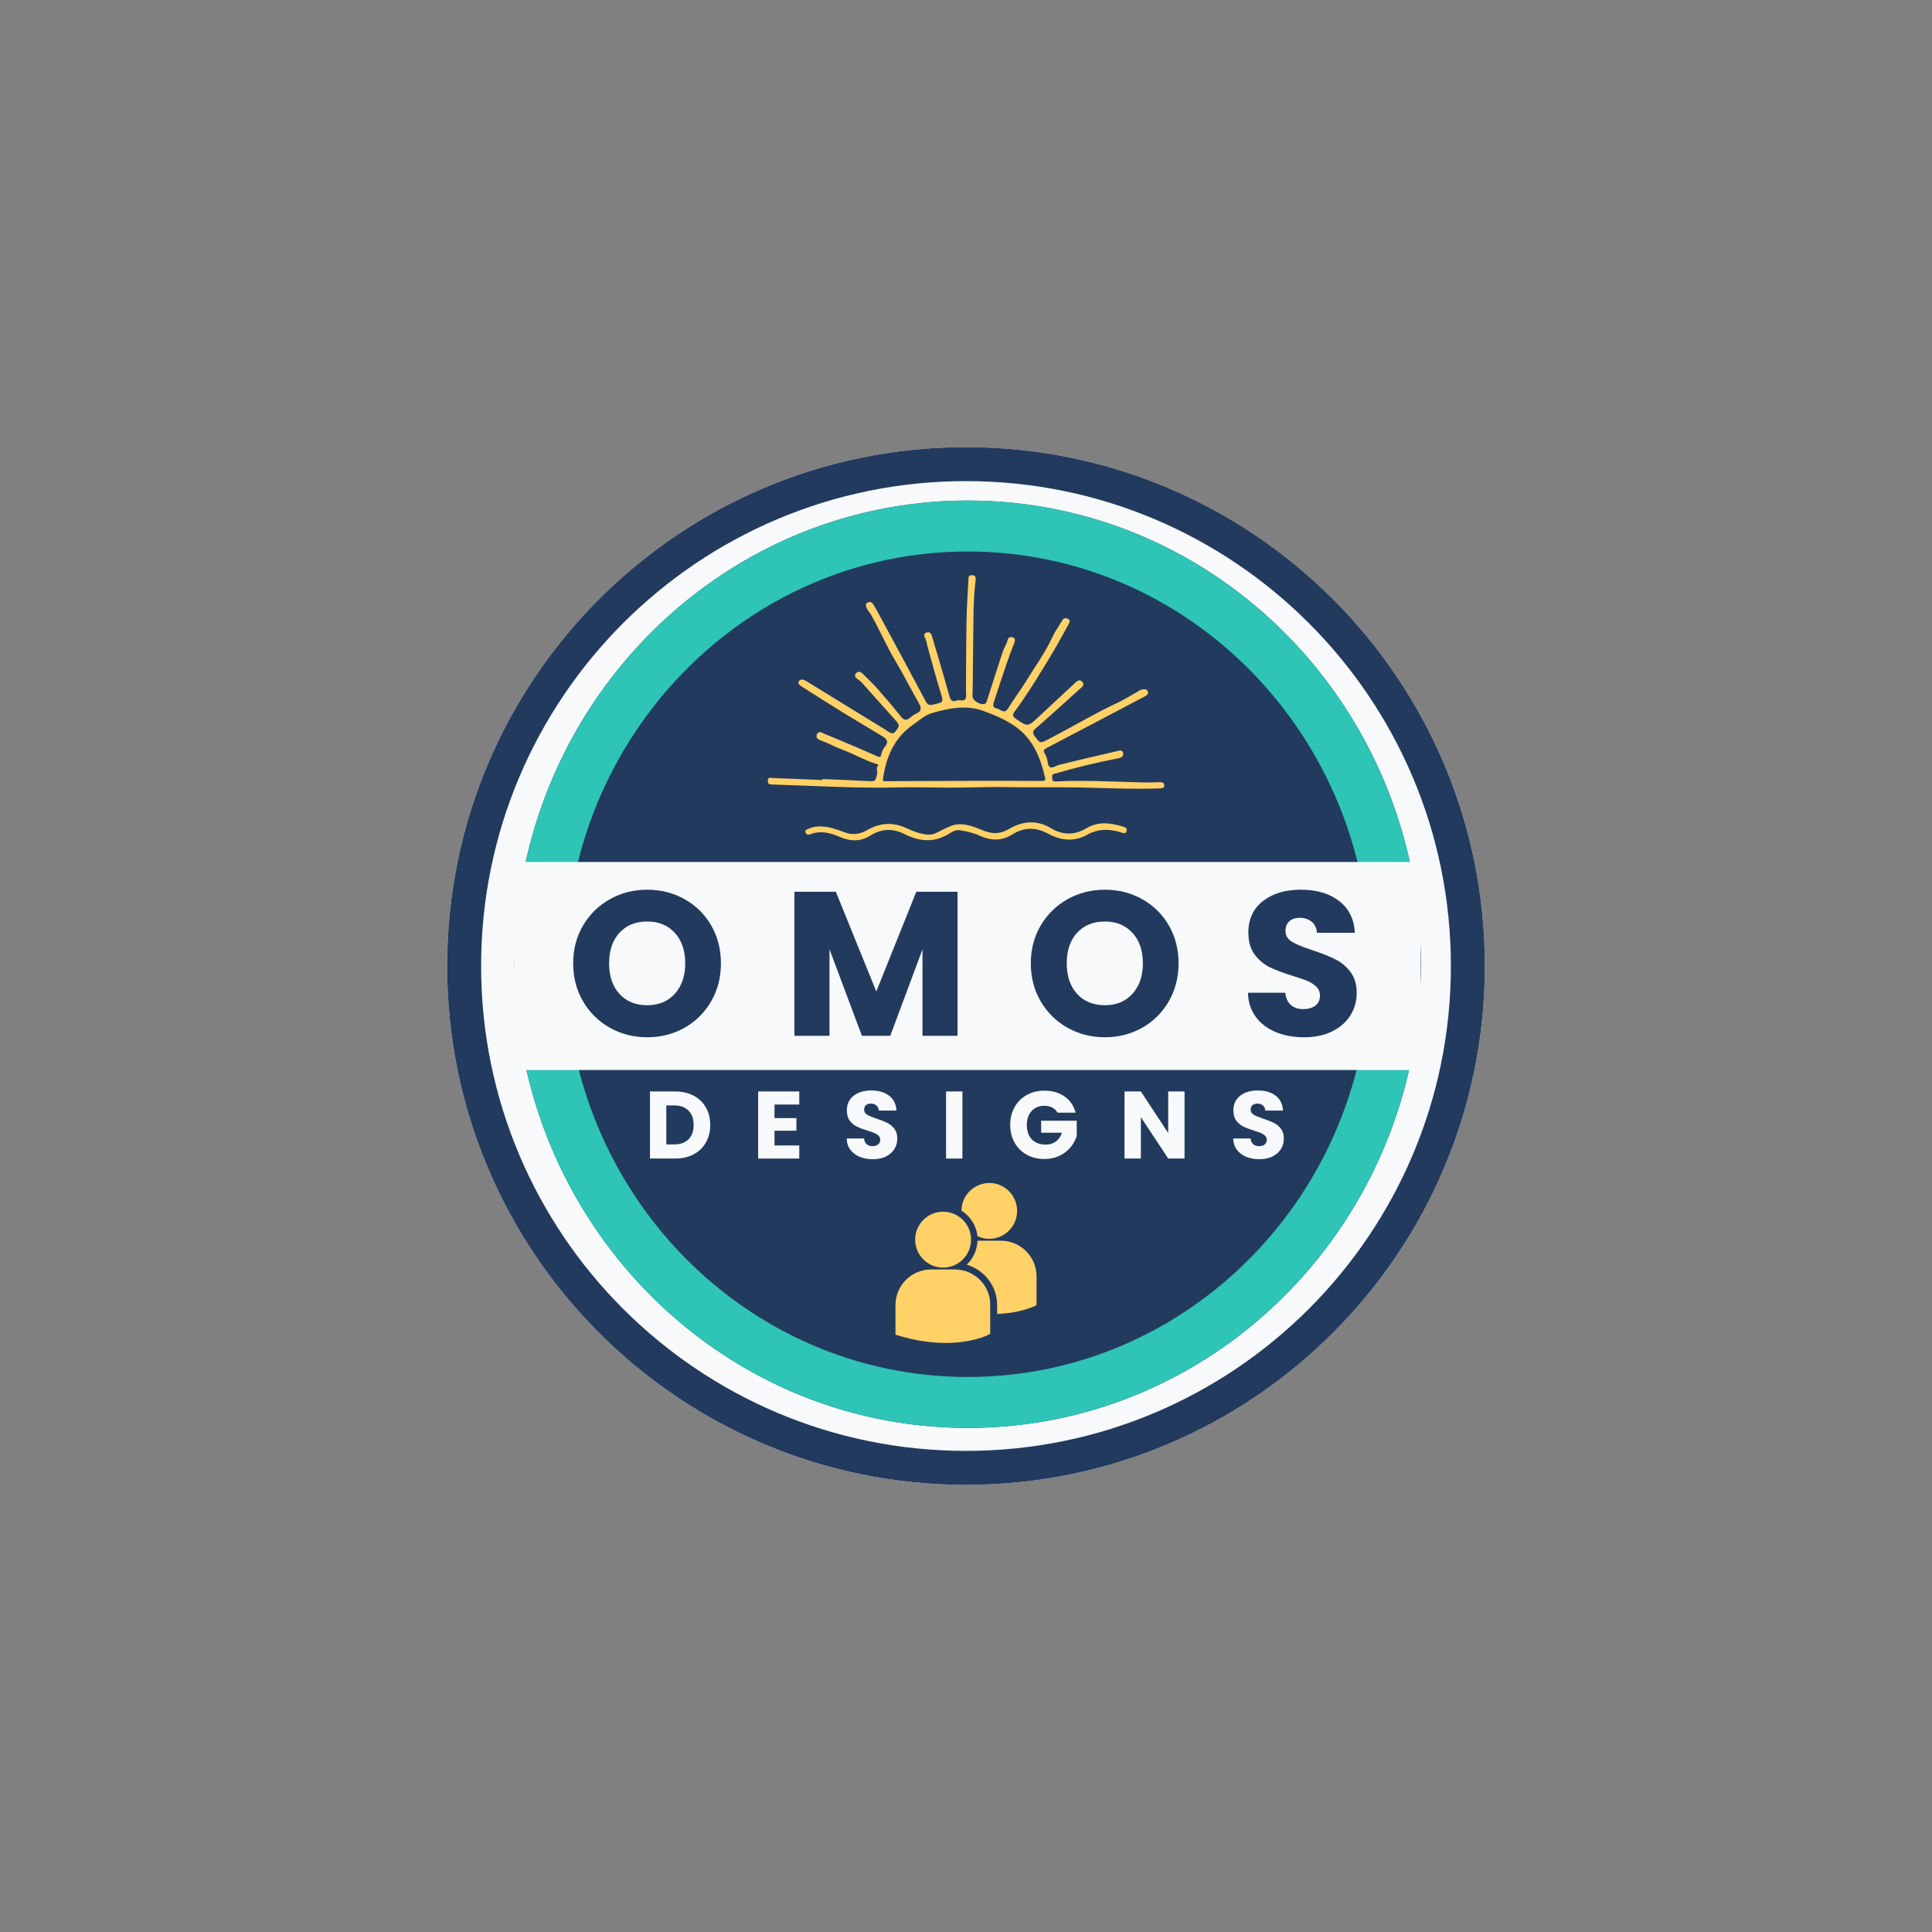 <svg xmlns="http://www.w3.org/2000/svg" xmlns:xlink="http://www.w3.org/1999/xlink" width="1024" zoomAndPan="magnify" viewBox="0 0 768 768" height="1024" preserveAspectRatio="xMidYMid meet" version="1.0"><rect x="0" y="0" width="768" height="768" fill="#808080" stroke="none"/><defs><g/><clipPath id="8913e5796a"><path d="M 177.75 177.75 L 590.25 177.75 L 590.25 590.25 L 177.75 590.25 Z M 177.75 177.75 " clip-rule="nonzero"/></clipPath><clipPath id="9e56804a6d"><path d="M 384 177.75 C 270.09 177.75 177.75 270.09 177.75 384 C 177.75 497.91 270.09 590.25 384 590.25 C 497.91 590.25 590.25 497.91 590.25 384 C 590.25 270.09 497.91 177.75 384 177.75 Z M 384 177.75 " clip-rule="nonzero"/></clipPath><clipPath id="5946791059"><path d="M 0.75 0.75 L 413.25 0.75 L 413.25 413.25 L 0.75 413.25 Z M 0.75 0.75 " clip-rule="nonzero"/></clipPath><clipPath id="27d3cb25e8"><path d="M 207 0.75 C 93.09 0.75 0.75 93.09 0.75 207 C 0.75 320.91 93.09 413.25 207 413.25 C 320.91 413.25 413.25 320.91 413.25 207 C 413.25 93.09 320.91 0.75 207 0.75 Z M 207 0.75 " clip-rule="nonzero"/></clipPath><clipPath id="4bc7d32d6c"><rect x="0" width="414" y="0" height="414"/></clipPath><clipPath id="109521c8e2"><path d="M 204.566 198.98 L 564.828 198.98 L 564.828 567.688 L 204.566 567.688 Z M 204.566 198.98 " clip-rule="nonzero"/></clipPath><clipPath id="cd56e8978a"><path d="M 384.699 198.98 C 285.215 198.98 204.566 281.504 204.566 383.301 C 204.566 485.098 285.215 567.621 384.699 567.621 C 484.184 567.621 564.828 485.098 564.828 383.301 C 564.828 281.504 484.184 198.98 384.699 198.98 Z M 384.699 198.98 " clip-rule="nonzero"/></clipPath><clipPath id="61b2721f55"><path d="M 0.566 0.98 L 360.828 0.98 L 360.828 369.688 L 0.566 369.688 Z M 0.566 0.98 " clip-rule="nonzero"/></clipPath><clipPath id="cacae032c4"><path d="M 180.699 0.98 C 81.215 0.98 0.566 83.504 0.566 185.301 C 0.566 287.098 81.215 369.621 180.699 369.621 C 280.184 369.621 360.828 287.098 360.828 185.301 C 360.828 83.504 280.184 0.98 180.699 0.98 Z M 180.699 0.98 " clip-rule="nonzero"/></clipPath><clipPath id="d90e4d9d2d"><rect x="0" width="361" y="0" height="370"/></clipPath><clipPath id="7d045201be"><path d="M 204.566 198.98 L 564.566 198.98 L 564.566 567.98 L 204.566 567.98 Z M 204.566 198.98 " clip-rule="nonzero"/></clipPath><clipPath id="52aeedd647"><path d="M 384.695 198.98 C 285.215 198.98 204.566 281.504 204.566 383.301 C 204.566 485.098 285.215 567.617 384.695 567.617 C 484.18 567.617 564.824 485.098 564.824 383.301 C 564.824 281.504 484.18 198.98 384.695 198.98 Z M 384.695 198.98 " clip-rule="nonzero"/></clipPath><clipPath id="a41f484955"><path d="M 204.566 342.66 L 564.828 342.66 L 564.828 425.34 L 204.566 425.34 Z M 204.566 342.66 " clip-rule="nonzero"/></clipPath><clipPath id="115799a5f7"><path d="M 0.566 0.66 L 360.828 0.66 L 360.828 83.34 L 0.566 83.34 Z M 0.566 0.66 " clip-rule="nonzero"/></clipPath><clipPath id="31667a28b0"><rect x="0" width="361" y="0" height="84"/></clipPath><clipPath id="53dbbda7b7"><path d="M 305.164 228.516 L 462.664 228.516 L 462.664 314 L 305.164 314 Z M 305.164 228.516 " clip-rule="nonzero"/></clipPath><clipPath id="30ff6979da"><path d="M 355.898 470.242 L 412.148 470.242 L 412.148 533.992 L 355.898 533.992 Z M 355.898 470.242 " clip-rule="nonzero"/></clipPath></defs><g clip-path="url(#8913e5796a)"><g clip-path="url(#9e56804a6d)"><g transform="matrix(1, 0, 0, 1, 177, 177)"><g clip-path="url(#4bc7d32d6c)"><g clip-path="url(#5946791059)"><g clip-path="url(#27d3cb25e8)"><path fill="#f7f9fb" d="M 0.75 0.75 L 413.25 0.75 L 413.25 413.25 L 0.75 413.25 Z M 0.75 0.75 " fill-opacity="1" fill-rule="nonzero"/></g></g></g></g><path stroke-linecap="butt" transform="matrix(0.75, 0, 0, 0.75, 177.75, 177.75)" fill="none" stroke-linejoin="miter" d="M 275 -0 C 123.12 -0 0 123.12 0 275 C 0 426.88 123.12 550 275 550 C 426.88 550 550 426.88 550 275 C 550 123.12 426.88 -0 275 -0 Z M 275 -0 " stroke="#223a5e" stroke-width="36" stroke-opacity="1" stroke-miterlimit="4"/></g></g><g clip-path="url(#109521c8e2)"><g clip-path="url(#cd56e8978a)"><g transform="matrix(1, 0, 0, 1, 204, 198)"><g clip-path="url(#d90e4d9d2d)"><g clip-path="url(#61b2721f55)"><g clip-path="url(#cacae032c4)"><path fill="#223a5e" d="M 0.566 0.98 L 360.828 0.98 L 360.828 369.688 L 0.566 369.688 Z M 0.566 0.98 " fill-opacity="1" fill-rule="nonzero"/></g></g></g></g></g></g><g clip-path="url(#7d045201be)"><g clip-path="url(#52aeedd647)"><path stroke-linecap="butt" transform="matrix(0.75, 0, 0, 0.75, 204.567, 198.982)" fill="none" stroke-linejoin="miter" d="M 240.171 -0.002 C 107.53 -0.002 -0.001 110.029 -0.001 245.758 C -0.001 381.487 107.53 491.513 240.171 491.513 C 372.817 491.513 480.343 381.487 480.343 245.758 C 480.343 110.029 372.817 -0.002 240.171 -0.002 Z M 240.171 -0.002 " stroke="#2ec4b6" stroke-width="54" stroke-opacity="1" stroke-miterlimit="4"/></g></g><g clip-path="url(#a41f484955)"><g transform="matrix(1, 0, 0, 1, 204, 342)"><g clip-path="url(#31667a28b0)"><g clip-path="url(#115799a5f7)"><path fill="#f7f9fb" d="M 0.566 0.66 L 360.684 0.66 L 360.684 83.34 L 0.566 83.34 Z M 0.566 0.66 " fill-opacity="1" fill-rule="nonzero"/></g></g></g></g><g clip-path="url(#53dbbda7b7)"><path fill="#ffd166" d="M 326.883 309.695 C 333.379 309.969 339.879 310.184 346.371 310.547 C 348.344 310.656 348.156 309.18 348.586 308.109 C 349.062 306.922 348.023 305.555 349.047 304.375 C 349.324 304.055 348.961 303.863 348.473 303.715 C 343.762 302.273 339.508 299.727 334.883 298.027 C 332.055 296.984 329.395 295.438 326.5 294.438 C 325.711 294.164 324.008 293.453 324.746 291.895 C 325.461 290.391 326.703 291.27 327.684 291.676 C 332.086 293.488 336.477 295.344 340.859 297.207 C 343.488 298.328 346.098 299.492 348.715 300.641 C 349.578 301.016 350.102 301.164 350.336 299.844 C 350.535 298.719 351.156 297.559 351.887 296.66 C 353.461 294.723 352.277 293.602 350.812 292.703 C 345.633 289.523 340.367 286.492 335.191 283.305 C 329.828 280.004 324.539 276.582 319.203 273.238 C 318.277 272.656 316.961 271.938 317.52 270.895 C 318.207 269.621 319.645 270.207 320.703 270.855 C 326.625 274.484 332.535 278.137 338.453 281.777 C 342.457 284.242 346.469 286.695 350.477 289.152 C 351.023 289.484 351.605 289.766 352.113 290.145 C 354.699 292.098 355.359 292.008 356.969 289.336 C 357.574 288.324 357.047 287.523 356.355 286.75 C 351.84 281.703 347.348 276.629 342.812 271.594 C 342.297 271.02 341.723 270.488 341.027 270.039 C 340.41 269.641 339.359 268.793 340.195 267.734 C 341.039 266.672 342.102 266.988 342.918 267.793 C 345 269.832 347.102 271.863 349.027 274.043 C 352.141 277.566 355.188 281.156 358.117 284.828 C 359.301 286.309 360.316 286.523 361.746 285.336 C 362.469 284.734 363.219 284.082 364.07 283.734 C 366.73 282.645 366.195 281.125 365.062 279.145 C 361.859 273.547 358.957 267.777 355.652 262.246 C 352.184 256.438 349.598 250.184 346.23 244.336 C 345.711 243.441 344.875 242.68 344.566 241.734 C 344.391 241.199 343.68 240.324 344.68 239.672 C 345.613 239.066 346.395 239.203 346.988 240.062 C 347.621 240.98 348.18 241.953 348.711 242.934 C 355.168 254.891 361.652 266.832 368.023 278.836 C 368.832 280.359 369.711 280.395 371.109 280.062 C 375.246 279.086 375.094 279.176 373.809 274.992 C 371.965 268.996 370.375 262.926 368.684 256.883 C 368.371 255.77 368.266 254.555 367.742 253.555 C 367.199 252.504 367.273 251.766 368.32 251.441 C 369.375 251.117 370.125 251.617 370.453 252.805 C 371.211 255.551 372.094 258.266 372.891 261.004 C 374.422 266.254 375.957 271.508 377.43 276.777 C 377.859 278.309 378.516 279.219 380.246 278.48 C 381.41 277.988 383.105 279.031 383.781 277.816 C 384.309 276.871 383.977 275.434 383.988 274.215 C 384.055 265.098 384.035 255.977 384.203 246.863 C 384.301 241.445 384.672 236.031 384.953 230.621 C 385.004 229.707 384.844 228.551 386.379 228.633 C 387.957 228.719 387.941 229.824 387.801 230.906 C 386.723 239.301 387.031 247.754 386.848 256.18 C 386.699 262.988 386.809 269.805 386.574 276.617 C 386.508 278.598 390.055 280.621 391.758 279.637 C 391.988 279.504 392.133 279.152 392.223 278.875 C 394.363 272.242 396.465 265.598 398.645 258.977 C 399.129 257.5 400.121 256.16 400.457 254.664 C 400.77 253.27 401.629 253.059 402.539 253.355 C 403.695 253.734 403.551 254.711 403.137 255.75 C 402.027 258.547 400.973 261.371 400 264.219 C 398.336 269.105 396.738 274.012 395.133 278.918 C 394.727 280.156 394.441 281.359 396.34 281.652 C 396.867 281.734 397.352 282.105 397.84 282.367 C 399.18 283.082 399.965 282.895 400.859 281.418 C 403.145 277.648 405.859 274.137 408.152 270.371 C 411.621 264.68 415.586 259.289 418.379 253.176 C 419.453 250.824 421.055 248.719 422.355 246.465 C 422.922 245.48 423.82 245.727 424.465 245.973 C 425.367 246.312 425.391 247.086 424.887 247.969 C 422.742 251.723 420.75 255.57 418.531 259.277 C 413.727 267.297 408.891 275.305 403.344 282.852 C 402.555 283.93 402.328 284.699 403.816 285.723 C 408.562 288.984 408.48 289.066 413.02 284.812 C 417.707 280.414 422.434 276.055 427.129 271.668 C 428.047 270.816 429.082 269.805 430.203 271.008 C 431.453 272.352 430.004 273.176 429.152 273.945 C 423.379 279.164 417.633 284.41 411.754 289.512 C 410.41 290.68 410.418 291.445 411.387 292.738 C 413.508 295.57 413.434 295.543 416.59 293.93 C 425.879 289.184 434.809 283.754 444.281 279.352 C 446.98 278.098 449.5 276.453 452.105 274.992 C 452.641 274.691 453.156 274.238 453.727 274.145 C 454.641 273.992 455.82 273.691 456.266 274.875 C 456.664 275.945 455.715 276.496 454.934 276.906 C 441.988 283.738 429.035 290.566 416.055 297.336 C 414.977 297.898 414.59 298.352 415.266 299.441 C 415.602 299.984 415.855 300.594 416.066 301.199 C 416.527 302.516 416.395 304.461 417.484 304.992 C 418.355 305.418 419.922 304.301 421.207 303.988 C 428.781 302.156 436.355 300.324 443.953 298.605 C 444.777 298.418 446.309 297.863 446.484 299.492 C 446.629 300.848 445.59 301.227 444.305 301.477 C 435.812 303.129 427.406 305.152 419.105 307.605 C 417.75 308.004 418.355 308.762 418.289 309.43 C 418.188 310.422 418.832 310.691 419.676 310.648 C 431.449 310.008 443.211 310.805 454.977 311.047 C 457.004 311.09 459.039 311.004 461.066 310.918 C 462.031 310.879 462.82 311.289 462.828 312.16 C 462.84 313.195 461.996 313.387 460.961 313.418 C 449.746 313.781 438.551 313.188 427.344 313 C 418.379 312.848 409.41 313.082 400.434 312.887 C 394.309 312.75 388.16 312.988 382.023 313.078 C 373.578 313.203 365.133 312.816 356.707 313.016 C 340.109 313.41 323.566 312.348 307 311.852 C 305.926 311.816 305.16 311.785 305.23 310.301 C 305.312 308.668 306.441 309.254 307.133 309.277 C 313.711 309.5 320.289 309.801 326.867 310.074 C 326.871 309.949 326.879 309.824 326.883 309.695 Z M 350.984 309.746 C 350.738 310.828 351.836 310.527 352.707 310.523 C 365.043 310.48 377.383 310.418 389.719 310.391 C 397.844 310.375 405.965 310.387 414.09 310.445 C 415.266 310.457 415.688 310.215 415.398 308.973 C 413.559 301.094 410.703 293.895 403.75 288.902 C 399.871 286.117 395.625 284.367 391.215 282.711 C 384.152 280.059 377.277 281.492 370.531 283.434 C 367.766 284.227 365.352 286.387 362.906 288.105 C 355.586 293.246 352.258 300.668 350.984 309.742 Z M 350.984 309.746 " fill-opacity="1" fill-rule="nonzero"/></g><path fill="#ffd166" d="M 326.211 328.512 C 329.469 328.602 332.504 329.605 335.512 330.777 C 338.625 331.984 341.625 331.746 344.547 330.055 C 349.711 327.07 355.035 326.652 360.496 329.27 C 362.777 330.363 365.148 331.25 367.637 331.66 C 369.273 331.934 370.934 331.77 372.488 330.934 C 374.09 330.074 375.754 329.324 377.414 328.582 C 382.223 326.434 386.609 328.461 390.934 330.172 C 394.453 331.562 397.555 331.598 400.965 329.598 C 406.457 326.379 412.078 325.738 417.957 329.316 C 422.312 331.965 427.199 332.031 431.652 329.348 C 436.48 326.438 441.316 327.035 446.277 328.559 C 447.129 328.82 448.238 329.129 447.836 330.352 C 447.383 331.715 446.391 331.102 445.434 330.812 C 440.863 329.441 436.52 329.383 432.082 331.871 C 427.137 334.648 421.754 334.188 416.914 331.531 C 411.812 328.73 407.109 328.73 402.25 331.789 C 398.004 334.461 393.547 334.145 389.234 332.117 C 386.719 330.934 384.066 330.453 381.422 330.008 C 380.105 329.785 378.637 330.543 377.449 331.297 C 371.52 335.082 365.602 334.621 359.559 331.562 C 354.988 329.25 350.547 329.312 346.027 332.137 C 342.238 334.508 338.23 334.598 333.914 332.719 C 330.301 331.148 326.328 330.031 322.254 331.578 C 321.41 331.898 320.469 331.934 320.191 330.898 C 319.902 329.828 320.777 329.715 321.625 329.355 C 323.129 328.719 324.609 328.449 326.211 328.512 Z M 326.211 328.512 " fill-opacity="1" fill-rule="nonzero"/><g clip-path="url(#30ff6979da)"><path fill="#ffd166" d="M 382.199 481.246 C 385.691 483.469 388.125 487.172 388.551 491.406 C 389.926 492.039 391.512 492.461 393.207 492.461 C 399.344 492.461 404.316 487.488 404.316 481.352 C 404.316 475.215 399.344 470.242 393.207 470.242 C 387.176 470.348 382.199 475.215 382.199 481.246 Z M 374.898 503.891 C 381.035 503.891 386.012 498.918 386.012 492.781 C 386.012 486.641 381.035 481.668 374.898 481.668 C 368.762 481.668 363.789 486.641 363.789 492.781 C 363.789 498.918 368.762 503.891 374.898 503.891 Z M 379.555 504.633 L 370.137 504.633 C 362.305 504.633 355.957 510.98 355.957 518.812 L 355.957 530.559 L 356.699 530.77 C 364.105 533.098 370.668 533.84 375.957 533.84 C 386.328 533.84 392.359 530.875 392.781 530.664 L 393.523 530.242 L 393.629 530.242 L 393.629 518.812 C 393.734 510.98 387.387 504.633 379.555 504.633 Z M 397.863 493.203 L 388.551 493.203 C 388.445 496.906 386.855 500.293 384.316 502.727 C 391.301 504.844 396.379 511.191 396.379 518.812 L 396.379 522.305 C 405.586 521.984 410.879 519.34 411.195 519.234 L 411.938 518.812 L 412.043 518.812 L 412.043 507.383 C 412.043 499.551 405.691 493.203 397.863 493.203 Z M 397.863 493.203 " fill-opacity="1" fill-rule="nonzero"/></g><g fill="#223a5e" fill-opacity="1"><g transform="translate(225.157, 411.75)"><g><path d="M 32.141 0.578 C 26.754 0.578 21.816 -0.672 17.328 -3.172 C 12.848 -5.68 9.285 -9.176 6.641 -13.656 C 4.004 -18.145 2.688 -23.191 2.688 -28.797 C 2.688 -34.398 4.004 -39.43 6.641 -43.891 C 9.285 -48.348 12.848 -51.828 17.328 -54.328 C 21.816 -56.828 26.754 -58.078 32.141 -58.078 C 37.523 -58.078 42.457 -56.828 46.938 -54.328 C 51.426 -51.828 54.961 -48.348 57.547 -43.891 C 60.129 -39.43 61.422 -34.398 61.422 -28.797 C 61.422 -23.191 60.113 -18.145 57.5 -13.656 C 54.895 -9.176 51.363 -5.68 46.906 -3.172 C 42.445 -0.672 37.523 0.578 32.141 0.578 Z M 32.141 -12.156 C 36.711 -12.156 40.367 -13.676 43.109 -16.719 C 45.859 -19.77 47.234 -23.797 47.234 -28.797 C 47.234 -33.859 45.859 -37.895 43.109 -40.906 C 40.367 -43.926 36.711 -45.438 32.141 -45.438 C 27.516 -45.438 23.828 -43.941 21.078 -40.953 C 18.336 -37.961 16.969 -33.91 16.969 -28.797 C 16.969 -23.734 18.336 -19.691 21.078 -16.672 C 23.828 -13.66 27.516 -12.156 32.141 -12.156 Z M 32.141 -12.156 "/></g></g></g><g fill="#223a5e" fill-opacity="1"><g transform="translate(310.732, 411.75)"><g><path d="M 69.906 -57.266 L 69.906 0 L 55.969 0 L 55.969 -34.344 L 43.156 0 L 31.891 0 L 19 -34.422 L 19 0 L 5.062 0 L 5.062 -57.266 L 21.531 -57.266 L 37.609 -17.625 L 53.516 -57.266 Z M 69.906 -57.266 "/></g></g></g><g fill="#223a5e" fill-opacity="1"><g transform="translate(407.075, 411.75)"><g><path d="M 32.141 0.578 C 26.754 0.578 21.816 -0.672 17.328 -3.172 C 12.848 -5.68 9.285 -9.176 6.641 -13.656 C 4.004 -18.145 2.688 -23.191 2.688 -28.797 C 2.688 -34.398 4.004 -39.43 6.641 -43.891 C 9.285 -48.348 12.848 -51.828 17.328 -54.328 C 21.816 -56.828 26.754 -58.078 32.141 -58.078 C 37.523 -58.078 42.457 -56.828 46.938 -54.328 C 51.426 -51.828 54.961 -48.348 57.547 -43.891 C 60.129 -39.43 61.422 -34.398 61.422 -28.797 C 61.422 -23.191 60.113 -18.145 57.5 -13.656 C 54.895 -9.176 51.363 -5.68 46.906 -3.172 C 42.445 -0.672 37.523 0.578 32.141 0.578 Z M 32.141 -12.156 C 36.711 -12.156 40.367 -13.676 43.109 -16.719 C 45.859 -19.77 47.234 -23.797 47.234 -28.797 C 47.234 -33.859 45.859 -37.895 43.109 -40.906 C 40.367 -43.926 36.711 -45.438 32.141 -45.438 C 27.516 -45.438 23.828 -43.941 21.078 -40.953 C 18.336 -37.961 16.969 -33.91 16.969 -28.797 C 16.969 -23.734 18.336 -19.691 21.078 -16.672 C 23.828 -13.66 27.516 -12.156 32.141 -12.156 Z M 32.141 -12.156 "/></g></g></g><g fill="#223a5e" fill-opacity="1"><g transform="translate(492.65, 411.75)"><g><path d="M 25.781 0.578 C 21.594 0.578 17.836 -0.102 14.516 -1.469 C 11.203 -2.832 8.551 -4.844 6.562 -7.5 C 4.582 -10.164 3.535 -13.375 3.422 -17.125 L 18.281 -17.125 C 18.488 -15.008 19.219 -13.395 20.469 -12.281 C 21.727 -11.164 23.363 -10.609 25.375 -10.609 C 27.438 -10.609 29.066 -11.082 30.266 -12.031 C 31.461 -12.977 32.062 -14.297 32.062 -15.984 C 32.062 -17.398 31.582 -18.57 30.625 -19.5 C 29.676 -20.426 28.508 -21.188 27.125 -21.781 C 25.738 -22.375 23.766 -23.055 21.203 -23.828 C 17.504 -24.961 14.484 -26.098 12.141 -27.234 C 9.805 -28.379 7.797 -30.066 6.109 -32.297 C 4.43 -34.535 3.594 -37.445 3.594 -41.031 C 3.594 -46.363 5.52 -50.535 9.375 -53.547 C 13.238 -56.566 18.27 -58.078 24.469 -58.078 C 30.781 -58.078 35.863 -56.566 39.719 -53.547 C 43.582 -50.535 45.648 -46.336 45.922 -40.953 L 30.844 -40.953 C 30.727 -42.797 30.047 -44.25 28.797 -45.312 C 27.547 -46.375 25.941 -46.906 23.984 -46.906 C 22.297 -46.906 20.938 -46.457 19.906 -45.562 C 18.875 -44.664 18.359 -43.375 18.359 -41.688 C 18.359 -39.832 19.227 -38.391 20.969 -37.359 C 22.707 -36.328 25.426 -35.211 29.125 -34.016 C 32.82 -32.766 35.828 -31.566 38.141 -30.422 C 40.453 -29.285 42.445 -27.629 44.125 -25.453 C 45.812 -23.273 46.656 -20.473 46.656 -17.047 C 46.656 -13.785 45.828 -10.82 44.172 -8.156 C 42.516 -5.488 40.109 -3.363 36.953 -1.781 C 33.797 -0.207 30.07 0.578 25.781 0.578 Z M 25.781 0.578 "/></g></g></g><g fill="#f7f9fb" fill-opacity="1"><g transform="translate(256.009, 460.541)"><g><path d="M 12.344 -26.672 C 15.156 -26.672 17.613 -26.113 19.719 -25 C 21.82 -23.883 23.445 -22.32 24.594 -20.312 C 25.75 -18.301 26.328 -15.977 26.328 -13.344 C 26.328 -10.727 25.75 -8.406 24.594 -6.375 C 23.445 -4.352 21.816 -2.785 19.703 -1.672 C 17.586 -0.555 15.133 0 12.344 0 L 2.359 0 L 2.359 -26.672 Z M 11.938 -5.625 C 14.395 -5.625 16.305 -6.297 17.672 -7.641 C 19.035 -8.984 19.719 -10.883 19.719 -13.344 C 19.719 -15.801 19.035 -17.711 17.672 -19.078 C 16.305 -20.441 14.395 -21.125 11.938 -21.125 L 8.859 -21.125 L 8.859 -5.625 Z M 11.938 -5.625 "/></g></g></g><g fill="#f7f9fb" fill-opacity="1"><g transform="translate(299.02, 460.541)"><g><path d="M 8.859 -21.469 L 8.859 -16.078 L 17.562 -16.078 L 17.562 -11.062 L 8.859 -11.062 L 8.859 -5.203 L 18.703 -5.203 L 18.703 0 L 2.359 0 L 2.359 -26.672 L 18.703 -26.672 L 18.703 -21.469 Z M 8.859 -21.469 "/></g></g></g><g fill="#f7f9fb" fill-opacity="1"><g transform="translate(334.964, 460.541)"><g><path d="M 12.016 0.266 C 10.055 0.266 8.305 -0.051 6.766 -0.688 C 5.223 -1.32 3.988 -2.258 3.062 -3.5 C 2.133 -4.738 1.645 -6.234 1.594 -7.984 L 8.516 -7.984 C 8.609 -6.992 8.945 -6.238 9.531 -5.719 C 10.113 -5.195 10.875 -4.938 11.812 -4.938 C 12.781 -4.938 13.539 -5.156 14.094 -5.594 C 14.656 -6.039 14.938 -6.66 14.938 -7.453 C 14.938 -8.109 14.711 -8.648 14.266 -9.078 C 13.828 -9.516 13.285 -9.867 12.641 -10.141 C 11.992 -10.422 11.07 -10.738 9.875 -11.094 C 8.156 -11.625 6.75 -12.156 5.656 -12.688 C 4.57 -13.219 3.633 -14.004 2.844 -15.047 C 2.062 -16.086 1.672 -17.441 1.672 -19.109 C 1.672 -21.598 2.566 -23.547 4.359 -24.953 C 6.16 -26.359 8.508 -27.062 11.406 -27.062 C 14.344 -27.062 16.707 -26.359 18.5 -24.953 C 20.301 -23.547 21.266 -21.586 21.391 -19.078 L 14.359 -19.078 C 14.305 -19.941 13.988 -20.617 13.406 -21.109 C 12.832 -21.598 12.086 -21.844 11.172 -21.844 C 10.391 -21.844 9.754 -21.633 9.266 -21.219 C 8.785 -20.801 8.547 -20.203 8.547 -19.422 C 8.547 -18.555 8.953 -17.883 9.766 -17.406 C 10.578 -16.926 11.844 -16.406 13.562 -15.844 C 15.289 -15.258 16.691 -14.703 17.766 -14.172 C 18.836 -13.641 19.766 -12.867 20.547 -11.859 C 21.336 -10.848 21.734 -9.539 21.734 -7.938 C 21.734 -6.414 21.348 -5.035 20.578 -3.797 C 19.805 -2.555 18.688 -1.566 17.219 -0.828 C 15.75 -0.098 14.016 0.266 12.016 0.266 Z M 12.016 0.266 "/></g></g></g><g fill="#f7f9fb" fill-opacity="1"><g transform="translate(373.719, 460.541)"><g><path d="M 8.859 -26.672 L 8.859 0 L 2.359 0 L 2.359 -26.672 Z M 8.859 -26.672 "/></g></g></g><g fill="#f7f9fb" fill-opacity="1"><g transform="translate(400.317, 460.541)"><g><path d="M 20.062 -18.234 C 19.582 -19.117 18.891 -19.797 17.984 -20.266 C 17.086 -20.734 16.031 -20.969 14.812 -20.969 C 12.719 -20.969 11.035 -20.273 9.766 -18.891 C 8.492 -17.516 7.859 -15.676 7.859 -13.375 C 7.859 -10.914 8.523 -8.992 9.859 -7.609 C 11.191 -6.234 13.023 -5.547 15.359 -5.547 C 16.953 -5.547 18.297 -5.953 19.391 -6.766 C 20.492 -7.578 21.301 -8.742 21.812 -10.266 L 13.562 -10.266 L 13.562 -15.047 L 27.703 -15.047 L 27.703 -9 C 27.223 -7.383 26.406 -5.879 25.25 -4.484 C 24.094 -3.086 22.629 -1.957 20.859 -1.094 C 19.086 -0.238 17.086 0.188 14.859 0.188 C 12.223 0.188 9.875 -0.383 7.812 -1.531 C 5.75 -2.688 4.141 -4.289 2.984 -6.344 C 1.828 -8.395 1.25 -10.738 1.25 -13.375 C 1.25 -16.008 1.828 -18.359 2.984 -20.422 C 4.141 -22.484 5.742 -24.094 7.797 -25.25 C 9.848 -26.406 12.188 -26.984 14.812 -26.984 C 18.008 -26.984 20.703 -26.207 22.891 -24.656 C 25.086 -23.113 26.539 -20.973 27.25 -18.234 Z M 20.062 -18.234 "/></g></g></g><g fill="#f7f9fb" fill-opacity="1"><g transform="translate(444.657, 460.541)"><g><path d="M 26.219 0 L 19.719 0 L 8.859 -16.453 L 8.859 0 L 2.359 0 L 2.359 -26.672 L 8.859 -26.672 L 19.719 -10.141 L 19.719 -26.672 L 26.219 -26.672 Z M 26.219 0 "/></g></g></g><g fill="#f7f9fb" fill-opacity="1"><g transform="translate(488.617, 460.541)"><g><path d="M 12.016 0.266 C 10.055 0.266 8.305 -0.051 6.766 -0.688 C 5.223 -1.32 3.988 -2.258 3.062 -3.5 C 2.133 -4.738 1.645 -6.234 1.594 -7.984 L 8.516 -7.984 C 8.609 -6.992 8.945 -6.238 9.531 -5.719 C 10.113 -5.195 10.875 -4.938 11.812 -4.938 C 12.781 -4.938 13.539 -5.156 14.094 -5.594 C 14.656 -6.039 14.938 -6.66 14.938 -7.453 C 14.938 -8.109 14.711 -8.648 14.266 -9.078 C 13.828 -9.516 13.285 -9.867 12.641 -10.141 C 11.992 -10.422 11.07 -10.738 9.875 -11.094 C 8.156 -11.625 6.75 -12.156 5.656 -12.688 C 4.57 -13.219 3.633 -14.004 2.844 -15.047 C 2.062 -16.086 1.672 -17.441 1.672 -19.109 C 1.672 -21.598 2.566 -23.547 4.359 -24.953 C 6.16 -26.359 8.508 -27.062 11.406 -27.062 C 14.344 -27.062 16.707 -26.359 18.5 -24.953 C 20.301 -23.547 21.266 -21.586 21.391 -19.078 L 14.359 -19.078 C 14.305 -19.941 13.988 -20.617 13.406 -21.109 C 12.832 -21.598 12.086 -21.844 11.172 -21.844 C 10.391 -21.844 9.754 -21.633 9.266 -21.219 C 8.785 -20.801 8.547 -20.203 8.547 -19.422 C 8.547 -18.555 8.953 -17.883 9.766 -17.406 C 10.578 -16.926 11.844 -16.406 13.562 -15.844 C 15.289 -15.258 16.691 -14.703 17.766 -14.172 C 18.836 -13.641 19.766 -12.867 20.547 -11.859 C 21.336 -10.848 21.734 -9.539 21.734 -7.938 C 21.734 -6.414 21.348 -5.035 20.578 -3.797 C 19.805 -2.555 18.688 -1.566 17.219 -0.828 C 15.75 -0.098 14.016 0.266 12.016 0.266 Z M 12.016 0.266 "/></g></g></g></svg>